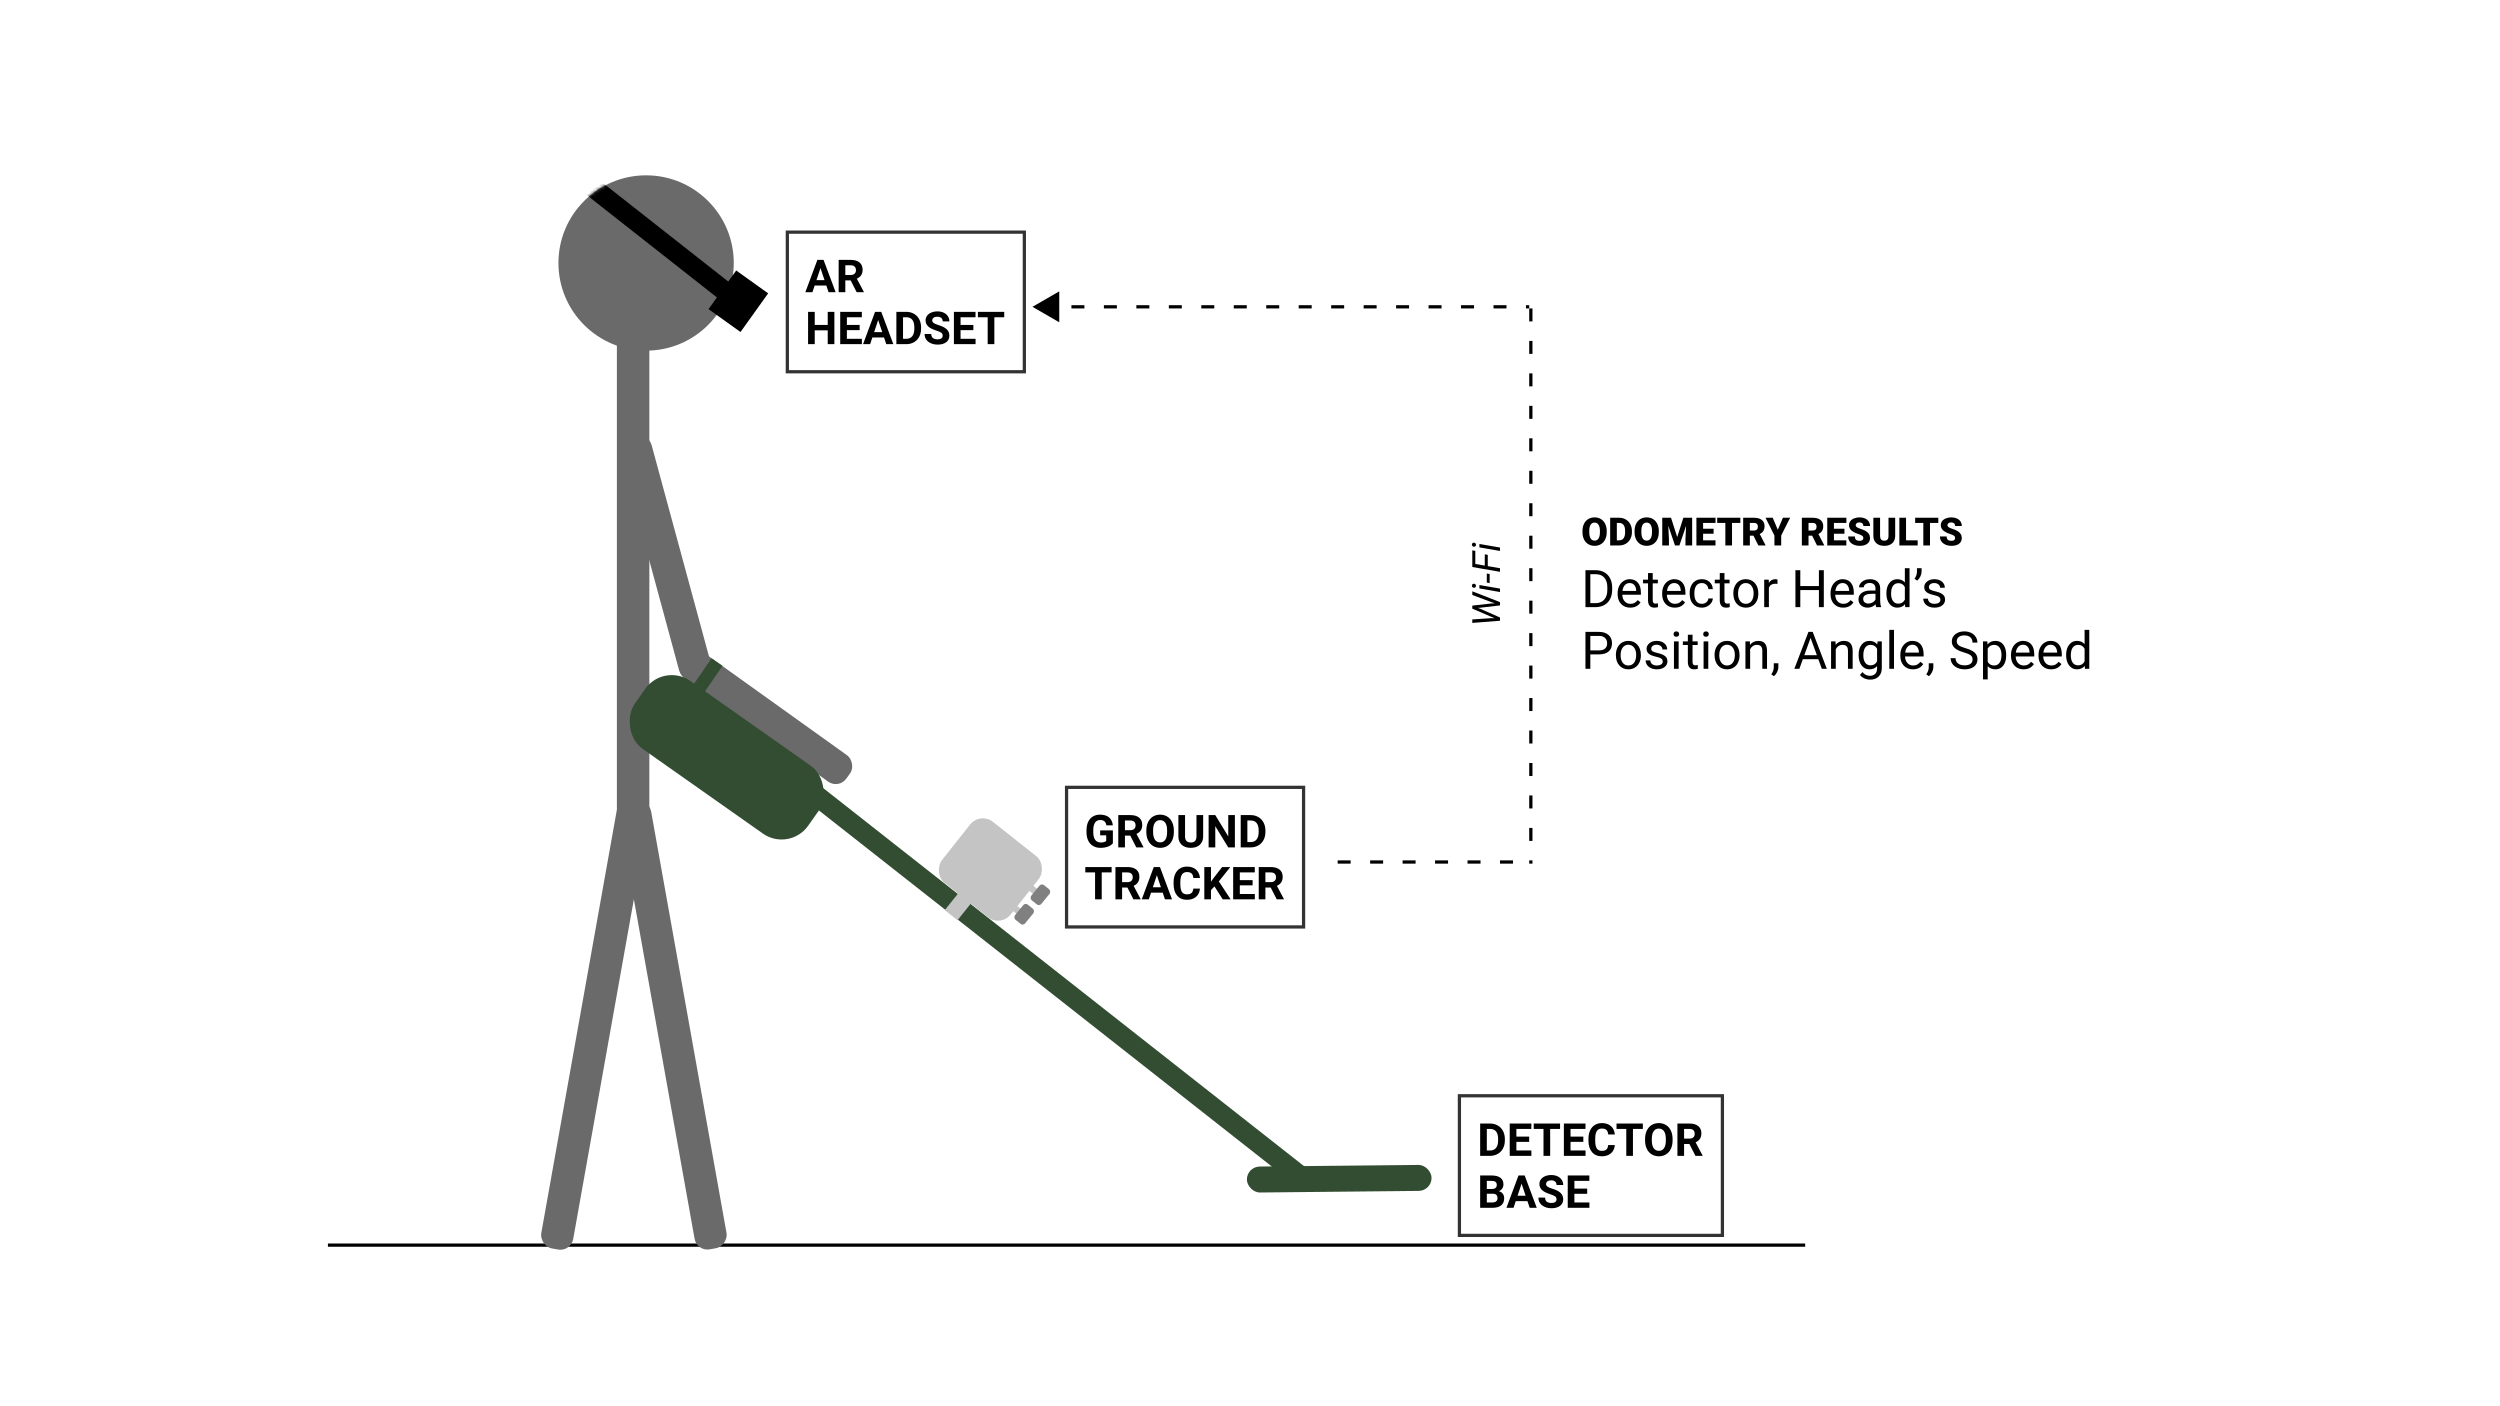 <svg width="770" height="433" viewBox="0 0 770 433" fill="none" xmlns="http://www.w3.org/2000/svg">
<rect width="770" height="433" fill="white"/>
<line x1="101" y1="383.5" x2="556" y2="383.5" stroke="black"/>
<circle cx="199" cy="81" r="27" fill="#6A6A6A"/>
<rect x="190" y="106" width="10" height="144" fill="#6A6A6A"/>
<rect x="190.605" y="246" width="10" height="139.982" rx="4" transform="rotate(10.124 190.605 246)" fill="#6A6A6A"/>
<rect width="10" height="139.982" rx="4" transform="matrix(-0.984 0.176 0.176 0.984 199.845 246)" fill="#6A6A6A"/>
<rect width="10" height="77.279" rx="4" transform="matrix(-0.965 0.262 0.262 0.965 199.649 133.234)" fill="#6A6A6A"/>
<rect width="10" height="62.046" rx="4" transform="matrix(-0.582 0.813 0.813 0.582 213.704 198.838)" fill="#6A6A6A"/>
<rect x="226.746" y="83.309" width="12.107" height="14.637" transform="rotate(35.584 226.746 83.309)" fill="black"/>
<mask id="mask0" mask-type="alpha" maskUnits="userSpaceOnUse" x="172" y="54" width="54" height="54">
<circle cx="199" cy="81" r="27" fill="#B0B0B0"/>
</mask>
<g mask="url(#mask0)">
<rect x="184.567" y="55.476" width="60.94" height="6" transform="rotate(38.175 184.567 55.476)" fill="black"/>
</g>
<rect x="204.479" y="204" width="65.301" height="25.566" rx="10" transform="rotate(35.15 204.479 204)" fill="#324D31"/>
<rect x="243.708" y="235" width="205.68" height="6.225" transform="rotate(38.175 243.708 235)" fill="#324D31"/>
<rect x="213" y="211.705" width="10.866" height="4.112" transform="rotate(-55.451 213 211.705)" fill="#324D31"/>
<rect x="384" y="359.332" width="56.884" height="8" rx="4" transform="rotate(-0.576 384 359.332)" fill="#324D31"/>
<path d="M342.764 259.742C342.395 260.184 341.873 260.528 341.198 260.774C340.524 261.016 339.776 261.137 338.956 261.137C338.095 261.137 337.338 260.95 336.687 260.576C336.039 260.198 335.538 259.651 335.183 258.936C334.832 258.22 334.652 257.379 334.643 256.413V255.736C334.643 254.743 334.809 253.884 335.142 253.159C335.479 252.43 335.962 251.874 336.591 251.491C337.224 251.104 337.965 250.91 338.812 250.91C339.993 250.91 340.916 251.193 341.581 251.758C342.246 252.318 342.641 253.136 342.764 254.212H340.768C340.676 253.642 340.474 253.225 340.159 252.961C339.849 252.697 339.421 252.564 338.874 252.564C338.177 252.564 337.646 252.826 337.281 253.351C336.917 253.875 336.732 254.654 336.728 255.688V256.324C336.728 257.368 336.926 258.156 337.322 258.689C337.719 259.223 338.3 259.489 339.065 259.489C339.836 259.489 340.385 259.325 340.713 258.997V257.281H338.847V255.771H342.764V259.742ZM348.116 257.356H346.482V261H344.432V251.047H348.13C349.306 251.047 350.213 251.309 350.851 251.833C351.489 252.357 351.808 253.098 351.808 254.055C351.808 254.734 351.66 255.301 351.363 255.757C351.072 256.208 350.627 256.568 350.03 256.837L352.184 260.904V261H349.982L348.116 257.356ZM346.482 255.695H348.137C348.652 255.695 349.05 255.565 349.333 255.306C349.616 255.041 349.757 254.679 349.757 254.219C349.757 253.749 349.622 253.38 349.354 253.111C349.089 252.842 348.681 252.708 348.13 252.708H346.482V255.695ZM361.549 256.249C361.549 257.229 361.376 258.088 361.029 258.826C360.683 259.564 360.186 260.134 359.539 260.535C358.896 260.936 358.158 261.137 357.324 261.137C356.499 261.137 355.763 260.938 355.116 260.542C354.469 260.146 353.968 259.58 353.612 258.847C353.257 258.108 353.077 257.261 353.072 256.304V255.812C353.072 254.832 353.248 253.97 353.599 253.228C353.954 252.48 354.453 251.908 355.096 251.512C355.743 251.111 356.481 250.91 357.311 250.91C358.14 250.91 358.876 251.111 359.519 251.512C360.166 251.908 360.665 252.48 361.016 253.228C361.371 253.97 361.549 254.829 361.549 255.805V256.249ZM359.471 255.798C359.471 254.754 359.284 253.961 358.91 253.419C358.536 252.877 358.003 252.605 357.311 252.605C356.622 252.605 356.091 252.874 355.718 253.412C355.344 253.945 355.155 254.729 355.15 255.764V256.249C355.15 257.265 355.337 258.054 355.711 258.614C356.085 259.175 356.622 259.455 357.324 259.455C358.012 259.455 358.541 259.186 358.91 258.648C359.279 258.106 359.466 257.318 359.471 256.283V255.798ZM370.572 251.047V257.603C370.572 258.692 370.23 259.553 369.547 260.187C368.868 260.82 367.938 261.137 366.758 261.137C365.596 261.137 364.673 260.829 363.989 260.214C363.306 259.599 362.957 258.753 362.943 257.678V251.047H364.994V257.616C364.994 258.268 365.149 258.744 365.459 259.045C365.773 259.341 366.206 259.489 366.758 259.489C367.911 259.489 368.496 258.883 368.515 257.671V251.047H370.572ZM380.348 261H378.297L374.305 254.451V261H372.254V251.047H374.305L378.304 257.609V251.047H380.348V261ZM382.139 261V251.047H385.201C386.076 251.047 386.858 251.245 387.546 251.642C388.239 252.034 388.779 252.594 389.166 253.323C389.553 254.048 389.747 254.873 389.747 255.798V256.256C389.747 257.181 389.556 258.004 389.173 258.724C388.795 259.444 388.259 260.002 387.566 260.398C386.874 260.795 386.092 260.995 385.222 261H382.139ZM384.189 252.708V259.353H385.181C385.983 259.353 386.596 259.09 387.02 258.566C387.443 258.042 387.66 257.293 387.669 256.317V255.791C387.669 254.779 387.459 254.014 387.04 253.494C386.621 252.97 386.008 252.708 385.201 252.708H384.189ZM342.381 268.708H339.332V277H337.281V268.708H334.273V267.047H342.381V268.708ZM347.241 273.356H345.607V277H343.557V267.047H347.255C348.431 267.047 349.338 267.309 349.976 267.833C350.614 268.357 350.933 269.098 350.933 270.055C350.933 270.734 350.785 271.301 350.488 271.757C350.197 272.208 349.752 272.568 349.155 272.837L351.309 276.904V277H349.107L347.241 273.356ZM345.607 271.695H347.262C347.777 271.695 348.175 271.565 348.458 271.306C348.741 271.041 348.882 270.679 348.882 270.219C348.882 269.749 348.747 269.38 348.479 269.111C348.214 268.842 347.806 268.708 347.255 268.708H345.607V271.695ZM358.117 274.949H354.521L353.838 277H351.657L355.362 267.047H357.263L360.988 277H358.808L358.117 274.949ZM355.075 273.288H357.563L356.312 269.562L355.075 273.288ZM369.581 273.685C369.504 274.756 369.107 275.599 368.392 276.214C367.681 276.829 366.742 277.137 365.575 277.137C364.299 277.137 363.294 276.708 362.561 275.852C361.831 274.99 361.467 273.81 361.467 272.311V271.702C361.467 270.745 361.635 269.902 361.973 269.173C362.31 268.444 362.791 267.885 363.415 267.498C364.044 267.106 364.773 266.91 365.603 266.91C366.751 266.91 367.676 267.218 368.378 267.833C369.08 268.448 369.485 269.312 369.595 270.424H367.544C367.494 269.781 367.314 269.316 367.004 269.029C366.699 268.738 366.231 268.592 365.603 268.592C364.919 268.592 364.406 268.838 364.064 269.33C363.727 269.818 363.554 270.576 363.545 271.606V272.358C363.545 273.434 363.707 274.22 364.03 274.717C364.358 275.214 364.873 275.462 365.575 275.462C366.209 275.462 366.68 275.318 366.99 275.031C367.305 274.74 367.485 274.291 367.53 273.685H369.581ZM374.045 273.008L372.979 274.156V277H370.928V267.047H372.979V271.559L373.881 270.321L376.417 267.047H378.939L375.405 271.47L379.042 277H376.602L374.045 273.008ZM385.803 272.687H381.865V275.353H386.486V277H379.814V267.047H386.473V268.708H381.865V271.08H385.803V272.687ZM391.374 273.356H389.74V277H387.689V267.047H391.388C392.563 267.047 393.47 267.309 394.108 267.833C394.746 268.357 395.065 269.098 395.065 270.055C395.065 270.734 394.917 271.301 394.621 271.757C394.329 272.208 393.885 272.568 393.288 272.837L395.441 276.904V277H393.24L391.374 273.356ZM389.74 271.695H391.395C391.91 271.695 392.308 271.565 392.591 271.306C392.873 271.041 393.015 270.679 393.015 270.219C393.015 269.749 392.88 269.38 392.611 269.111C392.347 268.842 391.939 268.708 391.388 268.708H389.74V271.695Z" fill="black"/>
<rect x="328.5" y="242.5" width="73" height="43" stroke="#333333"/>
<path d="M254.508 87.949H250.912L250.229 90H248.048L251.753 80.047H253.653L257.379 90H255.198L254.508 87.949ZM251.466 86.288H253.954L252.703 82.562L251.466 86.288ZM261.993 86.356H260.359V90H258.309V80.047H262.007C263.183 80.047 264.09 80.309 264.728 80.833C265.366 81.357 265.685 82.098 265.685 83.055C265.685 83.734 265.536 84.301 265.24 84.757C264.949 85.208 264.504 85.568 263.907 85.837L266.061 89.904V90H263.859L261.993 86.356ZM260.359 84.695H262.014C262.529 84.695 262.927 84.565 263.21 84.306C263.493 84.041 263.634 83.679 263.634 83.219C263.634 82.749 263.499 82.38 263.23 82.111C262.966 81.842 262.558 81.708 262.007 81.708H260.359V84.695ZM256.989 106H254.938V101.734H250.939V106H248.889V96.047H250.939V100.08H254.938V96.047H256.989V106ZM264.775 101.687H260.838V104.353H265.459V106H258.787V96.047H265.445V97.708H260.838V100.08H264.775V101.687ZM272.281 103.949H268.686L268.002 106H265.821L269.526 96.047H271.427L275.152 106H272.972L272.281 103.949ZM269.239 102.288H271.728L270.477 98.562L269.239 102.288ZM276.082 106V96.047H279.145C280.02 96.047 280.801 96.245 281.489 96.642C282.182 97.034 282.722 97.594 283.109 98.323C283.497 99.048 283.69 99.873 283.69 100.798V101.256C283.69 102.181 283.499 103.004 283.116 103.724C282.738 104.444 282.202 105.002 281.51 105.398C280.817 105.795 280.035 105.995 279.165 106H276.082ZM278.133 97.708V104.353H279.124C279.926 104.353 280.539 104.09 280.963 103.566C281.387 103.042 281.603 102.293 281.612 101.317V100.791C281.612 99.779 281.403 99.014 280.983 98.494C280.564 97.97 279.951 97.708 279.145 97.708H278.133ZM290.349 103.389C290.349 103.001 290.212 102.705 289.938 102.5C289.665 102.29 289.173 102.072 288.462 101.844C287.751 101.611 287.188 101.383 286.773 101.16C285.643 100.549 285.078 99.727 285.078 98.692C285.078 98.155 285.229 97.676 285.529 97.257C285.835 96.833 286.27 96.503 286.835 96.266C287.405 96.029 288.043 95.91 288.749 95.91C289.46 95.91 290.093 96.04 290.649 96.3C291.205 96.555 291.636 96.917 291.941 97.387C292.251 97.856 292.406 98.389 292.406 98.986H290.355C290.355 98.531 290.212 98.177 289.925 97.927C289.638 97.671 289.234 97.544 288.715 97.544C288.214 97.544 287.824 97.651 287.546 97.865C287.268 98.075 287.129 98.353 287.129 98.699C287.129 99.023 287.291 99.294 287.614 99.513C287.942 99.731 288.423 99.936 289.057 100.128C290.223 100.479 291.073 100.914 291.606 101.434C292.14 101.953 292.406 102.6 292.406 103.375C292.406 104.236 292.08 104.913 291.429 105.405C290.777 105.893 289.9 106.137 288.797 106.137C288.031 106.137 287.334 105.998 286.705 105.72C286.076 105.437 285.595 105.052 285.263 104.564C284.935 104.077 284.771 103.512 284.771 102.869H286.828C286.828 103.967 287.484 104.517 288.797 104.517C289.285 104.517 289.665 104.419 289.938 104.223C290.212 104.022 290.349 103.744 290.349 103.389ZM299.789 101.687H295.852V104.353H300.473V106H293.801V96.047H300.459V97.708H295.852V100.08H299.789V101.687ZM309.305 97.708H306.256V106H304.205V97.708H301.197V96.047H309.305V97.708Z" fill="black"/>
<rect x="242.5" y="71.5" width="73" height="43" stroke="#333333"/>
<path d="M455.889 356V346.047H458.951C459.826 346.047 460.608 346.245 461.296 346.642C461.989 347.034 462.529 347.594 462.916 348.323C463.303 349.048 463.497 349.873 463.497 350.798V351.256C463.497 352.181 463.306 353.004 462.923 353.724C462.545 354.444 462.009 355.002 461.316 355.398C460.624 355.795 459.842 355.995 458.972 356H455.889ZM457.939 347.708V354.353H458.931C459.733 354.353 460.346 354.09 460.77 353.566C461.193 353.042 461.41 352.293 461.419 351.317V350.791C461.419 349.779 461.209 349.014 460.79 348.494C460.371 347.97 459.758 347.708 458.951 347.708H457.939ZM470.982 351.687H467.045V354.353H471.666V356H464.994V346.047H471.652V347.708H467.045V350.08H470.982V351.687ZM480.498 347.708H477.449V356H475.398V347.708H472.391V346.047H480.498V347.708ZM487.662 351.687H483.725V354.353H488.346V356H481.674V346.047H488.332V347.708H483.725V350.08H487.662V351.687ZM497.362 352.685C497.285 353.756 496.888 354.599 496.173 355.214C495.462 355.829 494.523 356.137 493.356 356.137C492.08 356.137 491.076 355.708 490.342 354.852C489.613 353.99 489.248 352.81 489.248 351.311V350.702C489.248 349.745 489.417 348.902 489.754 348.173C490.091 347.444 490.572 346.885 491.196 346.498C491.825 346.106 492.554 345.91 493.384 345.91C494.532 345.91 495.457 346.218 496.159 346.833C496.861 347.448 497.267 348.312 497.376 349.424H495.325C495.275 348.781 495.095 348.316 494.785 348.029C494.48 347.738 494.013 347.592 493.384 347.592C492.7 347.592 492.188 347.838 491.846 348.33C491.508 348.818 491.335 349.576 491.326 350.606V351.358C491.326 352.434 491.488 353.22 491.812 353.717C492.14 354.214 492.655 354.462 493.356 354.462C493.99 354.462 494.462 354.318 494.771 354.031C495.086 353.74 495.266 353.291 495.312 352.685H497.362ZM505.996 347.708H502.947V356H500.896V347.708H497.889V346.047H505.996V347.708ZM515.156 351.249C515.156 352.229 514.983 353.088 514.637 353.826C514.29 354.564 513.794 355.134 513.146 355.535C512.504 355.936 511.766 356.137 510.932 356.137C510.107 356.137 509.371 355.938 508.724 355.542C508.076 355.146 507.575 354.58 507.22 353.847C506.864 353.108 506.684 352.261 506.68 351.304V350.812C506.68 349.832 506.855 348.97 507.206 348.228C507.562 347.48 508.061 346.908 508.703 346.512C509.35 346.111 510.089 345.91 510.918 345.91C511.747 345.91 512.483 346.111 513.126 346.512C513.773 346.908 514.272 347.48 514.623 348.228C514.979 348.97 515.156 349.829 515.156 350.805V351.249ZM513.078 350.798C513.078 349.754 512.891 348.961 512.518 348.419C512.144 347.877 511.611 347.605 510.918 347.605C510.23 347.605 509.699 347.874 509.325 348.412C508.951 348.945 508.762 349.729 508.758 350.764V351.249C508.758 352.265 508.945 353.054 509.318 353.614C509.692 354.175 510.23 354.455 510.932 354.455C511.62 354.455 512.148 354.186 512.518 353.648C512.887 353.106 513.074 352.318 513.078 351.283V350.798ZM520.331 352.356H518.697V356H516.646V346.047H520.345C521.521 346.047 522.427 346.309 523.065 346.833C523.703 347.357 524.022 348.098 524.022 349.055C524.022 349.734 523.874 350.301 523.578 350.757C523.286 351.208 522.842 351.568 522.245 351.837L524.398 355.904V356H522.197L520.331 352.356ZM518.697 350.695H520.352C520.867 350.695 521.265 350.565 521.548 350.306C521.83 350.041 521.972 349.679 521.972 349.219C521.972 348.749 521.837 348.38 521.568 348.111C521.304 347.842 520.896 347.708 520.345 347.708H518.697V350.695ZM455.889 372V362.047H459.375C460.583 362.047 461.499 362.279 462.123 362.744C462.747 363.204 463.06 363.881 463.06 364.774C463.06 365.262 462.934 365.693 462.684 366.066C462.433 366.436 462.084 366.707 461.638 366.88C462.148 367.007 462.549 367.265 462.841 367.652C463.137 368.04 463.285 368.514 463.285 369.074C463.285 370.031 462.98 370.756 462.369 371.248C461.758 371.74 460.888 371.991 459.758 372H455.889ZM457.939 367.666V370.353H459.696C460.179 370.353 460.555 370.239 460.824 370.011C461.098 369.778 461.234 369.459 461.234 369.054C461.234 368.142 460.763 367.68 459.819 367.666H457.939ZM457.939 366.217H459.457C460.492 366.199 461.009 365.786 461.009 364.979C461.009 364.528 460.877 364.205 460.612 364.009C460.353 363.808 459.94 363.708 459.375 363.708H457.939V366.217ZM470.449 369.949H466.854L466.17 372H463.989L467.694 362.047H469.595L473.32 372H471.14L470.449 369.949ZM467.407 368.288H469.896L468.645 364.562L467.407 368.288ZM479.411 369.389C479.411 369.001 479.274 368.705 479.001 368.5C478.728 368.29 478.235 368.072 477.524 367.844C476.813 367.611 476.251 367.383 475.836 367.16C474.706 366.549 474.141 365.727 474.141 364.692C474.141 364.155 474.291 363.676 474.592 363.257C474.897 362.833 475.332 362.503 475.897 362.266C476.467 362.029 477.105 361.91 477.812 361.91C478.522 361.91 479.156 362.04 479.712 362.3C480.268 362.555 480.699 362.917 481.004 363.387C481.314 363.856 481.469 364.389 481.469 364.986H479.418C479.418 364.531 479.274 364.177 478.987 363.927C478.7 363.672 478.297 363.544 477.777 363.544C477.276 363.544 476.886 363.651 476.608 363.865C476.33 364.075 476.191 364.353 476.191 364.699C476.191 365.023 476.353 365.294 476.677 365.513C477.005 365.731 477.486 365.937 478.119 366.128C479.286 366.479 480.136 366.914 480.669 367.434C481.202 367.953 481.469 368.6 481.469 369.375C481.469 370.236 481.143 370.913 480.491 371.405C479.84 371.893 478.962 372.137 477.859 372.137C477.094 372.137 476.396 371.998 475.768 371.72C475.139 371.437 474.658 371.052 474.325 370.564C473.997 370.077 473.833 369.512 473.833 368.869H475.891C475.891 369.967 476.547 370.517 477.859 370.517C478.347 370.517 478.728 370.419 479.001 370.223C479.274 370.022 479.411 369.744 479.411 369.389ZM488.852 367.687H484.914V370.353H489.535V372H482.863V362.047H489.521V363.708H484.914V366.08H488.852V367.687Z" fill="black"/>
<rect x="449.5" y="337.5" width="81" height="43" stroke="#333333"/>
<rect x="301.907" y="250.024" width="27" height="24" rx="5" transform="rotate(38.375 301.907 250.024)" fill="#C4C4C4"/>
<rect x="291" y="280.312" width="6.798" height="5" transform="rotate(-51.394 291 280.312)" fill="#C4C4C4"/>
<rect x="317.268" y="272" width="3" height="2" transform="rotate(39.337 317.268 272)" fill="#C4C4C4"/>
<rect x="313.268" y="279" width="3" height="2" transform="rotate(39.337 313.268 279)" fill="#C4C4C4"/>
<rect x="315.79" y="278" width="4" height="6" rx="1" transform="rotate(39.169 315.79 278)" fill="#808080"/>
<rect x="320.79" y="272" width="4" height="6" rx="1" transform="rotate(39.169 320.79 272)" fill="#808080"/>
<line x1="412" y1="265.5" x2="471" y2="265.5" stroke="black" stroke-dasharray="4 6"/>
<line x1="320" y1="94.5" x2="471" y2="94.5" stroke="black" stroke-dasharray="4 6"/>
<line x1="471.5" y1="95" x2="471.5" y2="266" stroke="black" stroke-dasharray="4 6"/>
<path d="M318 94.5L326.25 89.737L326.25 99.263L318 94.5Z" fill="black"/>
<path d="M494.869 163.91C494.869 164.742 494.715 165.479 494.406 166.119C494.098 166.76 493.658 167.254 493.088 167.602C492.521 167.945 491.875 168.117 491.148 168.117C490.422 168.117 489.777 167.951 489.215 167.619C488.652 167.283 488.213 166.805 487.896 166.184C487.584 165.562 487.42 164.85 487.404 164.045V163.564C487.404 162.729 487.557 161.992 487.861 161.355C488.17 160.715 488.609 160.221 489.18 159.873C489.754 159.525 490.406 159.352 491.137 159.352C491.859 159.352 492.504 159.523 493.07 159.867C493.637 160.211 494.076 160.701 494.389 161.338C494.705 161.971 494.865 162.697 494.869 163.518V163.91ZM492.777 163.553C492.777 162.705 492.635 162.062 492.35 161.625C492.068 161.184 491.664 160.963 491.137 160.963C490.105 160.963 489.561 161.736 489.502 163.283L489.496 163.91C489.496 164.746 489.635 165.389 489.912 165.838C490.189 166.287 490.602 166.512 491.148 166.512C491.668 166.512 492.068 166.291 492.35 165.85C492.631 165.408 492.773 164.773 492.777 163.945V163.553ZM495.93 168V159.469H498.678C499.432 159.469 500.109 159.641 500.711 159.984C501.312 160.324 501.781 160.807 502.117 161.432C502.457 162.053 502.629 162.75 502.633 163.523V163.916C502.633 164.697 502.467 165.398 502.135 166.02C501.807 166.637 501.342 167.121 500.74 167.473C500.143 167.82 499.475 167.996 498.736 168H495.93ZM497.986 161.057V166.418H498.701C499.291 166.418 499.744 166.209 500.061 165.791C500.377 165.369 500.535 164.744 500.535 163.916V163.547C500.535 162.723 500.377 162.102 500.061 161.684C499.744 161.266 499.283 161.057 498.678 161.057H497.986ZM510.912 163.91C510.912 164.742 510.758 165.479 510.449 166.119C510.141 166.76 509.701 167.254 509.131 167.602C508.564 167.945 507.918 168.117 507.191 168.117C506.465 168.117 505.82 167.951 505.258 167.619C504.695 167.283 504.256 166.805 503.939 166.184C503.627 165.562 503.463 164.85 503.447 164.045V163.564C503.447 162.729 503.6 161.992 503.904 161.355C504.213 160.715 504.652 160.221 505.223 159.873C505.797 159.525 506.449 159.352 507.18 159.352C507.902 159.352 508.547 159.523 509.113 159.867C509.68 160.211 510.119 160.701 510.432 161.338C510.748 161.971 510.908 162.697 510.912 163.518V163.91ZM508.82 163.553C508.82 162.705 508.678 162.062 508.393 161.625C508.111 161.184 507.707 160.963 507.18 160.963C506.148 160.963 505.604 161.736 505.545 163.283L505.539 163.91C505.539 164.746 505.678 165.389 505.955 165.838C506.232 166.287 506.645 166.512 507.191 166.512C507.711 166.512 508.111 166.291 508.393 165.85C508.674 165.408 508.816 164.773 508.82 163.945V163.553ZM514.674 159.469L516.578 165.404L518.477 159.469H521.184V168H519.121V166.008L519.32 161.93L517.258 168H515.898L513.83 161.924L514.029 166.008V168H511.973V159.469H514.674ZM527.787 164.385H524.553V166.418H528.373V168H522.496V159.469H528.385V161.057H524.553V162.855H527.787V164.385ZM536.025 161.057H533.465V168H531.408V161.057H528.895V159.469H536.025V161.057ZM540.068 164.988H538.955V168H536.898V159.469H540.256C541.268 159.469 542.059 159.693 542.629 160.143C543.199 160.592 543.484 161.227 543.484 162.047C543.484 162.641 543.363 163.133 543.121 163.523C542.883 163.914 542.508 164.23 541.996 164.473L543.777 167.912V168H541.574L540.068 164.988ZM538.955 163.4H540.256C540.646 163.4 540.939 163.299 541.135 163.096C541.334 162.889 541.434 162.602 541.434 162.234C541.434 161.867 541.334 161.58 541.135 161.373C540.936 161.162 540.643 161.057 540.256 161.057H538.955V163.4ZM547.568 163.172L549.139 159.469H551.359L548.611 164.936V168H546.525V164.936L543.783 159.469H545.992L547.568 163.172ZM558.139 164.988H557.025V168H554.969V159.469H558.326C559.338 159.469 560.129 159.693 560.699 160.143C561.27 160.592 561.555 161.227 561.555 162.047C561.555 162.641 561.434 163.133 561.191 163.523C560.953 163.914 560.578 164.23 560.066 164.473L561.848 167.912V168H559.645L558.139 164.988ZM557.025 163.4H558.326C558.717 163.4 559.01 163.299 559.205 163.096C559.404 162.889 559.504 162.602 559.504 162.234C559.504 161.867 559.404 161.58 559.205 161.373C559.006 161.162 558.713 161.057 558.326 161.057H557.025V163.4ZM568.088 164.385H564.854V166.418H568.674V168H562.797V159.469H568.686V161.057H564.854V162.855H568.088V164.385ZM573.912 165.732C573.912 165.432 573.805 165.197 573.59 165.029C573.379 164.861 573.006 164.688 572.471 164.508C571.936 164.328 571.498 164.154 571.158 163.986C570.053 163.443 569.5 162.697 569.5 161.748C569.5 161.275 569.637 160.859 569.91 160.5C570.188 160.137 570.578 159.855 571.082 159.656C571.586 159.453 572.152 159.352 572.781 159.352C573.395 159.352 573.943 159.461 574.428 159.68C574.916 159.898 575.295 160.211 575.564 160.617C575.834 161.02 575.969 161.48 575.969 162H573.918C573.918 161.652 573.811 161.383 573.596 161.191C573.385 161 573.098 160.904 572.734 160.904C572.367 160.904 572.076 160.986 571.861 161.15C571.65 161.311 571.545 161.516 571.545 161.766C571.545 161.984 571.662 162.184 571.896 162.363C572.131 162.539 572.543 162.723 573.133 162.914C573.723 163.102 574.207 163.305 574.586 163.523C575.508 164.055 575.969 164.787 575.969 165.721C575.969 166.467 575.688 167.053 575.125 167.479C574.562 167.904 573.791 168.117 572.811 168.117C572.119 168.117 571.492 167.994 570.93 167.748C570.371 167.498 569.949 167.158 569.664 166.729C569.383 166.295 569.242 165.797 569.242 165.234H571.305C571.305 165.691 571.422 166.029 571.656 166.248C571.895 166.463 572.279 166.57 572.811 166.57C573.15 166.57 573.418 166.498 573.613 166.354C573.812 166.205 573.912 165.998 573.912 165.732ZM583.715 159.469V165.053C583.715 165.686 583.58 166.234 583.311 166.699C583.041 167.16 582.654 167.512 582.15 167.754C581.646 167.996 581.051 168.117 580.363 168.117C579.324 168.117 578.506 167.848 577.908 167.309C577.311 166.77 577.006 166.031 576.994 165.094V159.469H579.062V165.135C579.086 166.068 579.52 166.535 580.363 166.535C580.789 166.535 581.111 166.418 581.33 166.184C581.549 165.949 581.658 165.568 581.658 165.041V159.469H583.715ZM587.061 166.418H590.641V168H585.004V159.469H587.061V166.418ZM596.998 161.057H594.438V168H592.381V161.057H589.867V159.469H596.998V161.057ZM602.178 165.732C602.178 165.432 602.07 165.197 601.855 165.029C601.645 164.861 601.271 164.688 600.736 164.508C600.201 164.328 599.764 164.154 599.424 163.986C598.318 163.443 597.766 162.697 597.766 161.748C597.766 161.275 597.902 160.859 598.176 160.5C598.453 160.137 598.844 159.855 599.348 159.656C599.852 159.453 600.418 159.352 601.047 159.352C601.66 159.352 602.209 159.461 602.693 159.68C603.182 159.898 603.561 160.211 603.83 160.617C604.1 161.02 604.234 161.48 604.234 162H602.184C602.184 161.652 602.076 161.383 601.861 161.191C601.65 161 601.363 160.904 601 160.904C600.633 160.904 600.342 160.986 600.127 161.15C599.916 161.311 599.811 161.516 599.811 161.766C599.811 161.984 599.928 162.184 600.162 162.363C600.396 162.539 600.809 162.723 601.398 162.914C601.988 163.102 602.473 163.305 602.852 163.523C603.773 164.055 604.234 164.787 604.234 165.721C604.234 166.467 603.953 167.053 603.391 167.479C602.828 167.904 602.057 168.117 601.076 168.117C600.385 168.117 599.758 167.994 599.195 167.748C598.637 167.498 598.215 167.158 597.93 166.729C597.648 166.295 597.508 165.797 597.508 165.234H599.57C599.57 165.691 599.688 166.029 599.922 166.248C600.16 166.463 600.545 166.57 601.076 166.57C601.416 166.57 601.684 166.498 601.879 166.354C602.078 166.205 602.178 165.998 602.178 165.732ZM488.32 187V175.625H491.531C492.521 175.625 493.396 175.844 494.156 176.281C494.917 176.719 495.503 177.341 495.914 178.148C496.331 178.956 496.542 179.883 496.547 180.93V181.656C496.547 182.729 496.339 183.669 495.922 184.477C495.51 185.284 494.919 185.904 494.148 186.336C493.383 186.768 492.49 186.99 491.469 187H488.32ZM489.82 176.859V185.773H491.398C492.555 185.773 493.453 185.414 494.094 184.695C494.74 183.977 495.062 182.953 495.062 181.625V180.961C495.062 179.669 494.758 178.667 494.148 177.953C493.544 177.234 492.685 176.87 491.57 176.859H489.82ZM502.102 187.156C500.956 187.156 500.023 186.781 499.305 186.031C498.586 185.276 498.227 184.268 498.227 183.008V182.742C498.227 181.904 498.385 181.156 498.703 180.5C499.026 179.839 499.474 179.323 500.047 178.953C500.625 178.578 501.25 178.391 501.922 178.391C503.021 178.391 503.875 178.753 504.484 179.477C505.094 180.201 505.398 181.237 505.398 182.586V183.188H499.672C499.693 184.021 499.935 184.695 500.398 185.211C500.867 185.721 501.461 185.977 502.18 185.977C502.69 185.977 503.122 185.872 503.477 185.664C503.831 185.456 504.141 185.18 504.406 184.836L505.289 185.523C504.581 186.612 503.518 187.156 502.102 187.156ZM501.922 179.578C501.339 179.578 500.849 179.792 500.453 180.219C500.057 180.641 499.812 181.234 499.719 182H503.953V181.891C503.911 181.156 503.714 180.589 503.359 180.188C503.005 179.781 502.526 179.578 501.922 179.578ZM509.039 176.5V178.547H510.617V179.664H509.039V184.906C509.039 185.245 509.109 185.5 509.25 185.672C509.391 185.839 509.63 185.922 509.969 185.922C510.135 185.922 510.365 185.891 510.656 185.828V187C510.276 187.104 509.906 187.156 509.547 187.156C508.901 187.156 508.414 186.961 508.086 186.57C507.758 186.18 507.594 185.625 507.594 184.906V179.664H506.055V178.547H507.594V176.5H509.039ZM515.82 187.156C514.674 187.156 513.742 186.781 513.023 186.031C512.305 185.276 511.945 184.268 511.945 183.008V182.742C511.945 181.904 512.104 181.156 512.422 180.5C512.745 179.839 513.193 179.323 513.766 178.953C514.344 178.578 514.969 178.391 515.641 178.391C516.74 178.391 517.594 178.753 518.203 179.477C518.812 180.201 519.117 181.237 519.117 182.586V183.188H513.391C513.411 184.021 513.654 184.695 514.117 185.211C514.586 185.721 515.18 185.977 515.898 185.977C516.409 185.977 516.841 185.872 517.195 185.664C517.549 185.456 517.859 185.18 518.125 184.836L519.008 185.523C518.299 186.612 517.237 187.156 515.82 187.156ZM515.641 179.578C515.057 179.578 514.568 179.792 514.172 180.219C513.776 180.641 513.531 181.234 513.438 182H517.672V181.891C517.63 181.156 517.432 180.589 517.078 180.188C516.724 179.781 516.245 179.578 515.641 179.578ZM524.188 185.977C524.703 185.977 525.154 185.82 525.539 185.508C525.924 185.195 526.138 184.805 526.18 184.336H527.547C527.521 184.82 527.354 185.281 527.047 185.719C526.74 186.156 526.328 186.505 525.812 186.766C525.302 187.026 524.76 187.156 524.188 187.156C523.036 187.156 522.12 186.773 521.438 186.008C520.76 185.237 520.422 184.185 520.422 182.852V182.609C520.422 181.786 520.573 181.055 520.875 180.414C521.177 179.773 521.609 179.276 522.172 178.922C522.74 178.568 523.409 178.391 524.18 178.391C525.128 178.391 525.914 178.674 526.539 179.242C527.169 179.81 527.505 180.547 527.547 181.453H526.18C526.138 180.906 525.93 180.458 525.555 180.109C525.185 179.755 524.727 179.578 524.18 179.578C523.445 179.578 522.875 179.844 522.469 180.375C522.068 180.901 521.867 181.664 521.867 182.664V182.938C521.867 183.911 522.068 184.661 522.469 185.188C522.87 185.714 523.443 185.977 524.188 185.977ZM531.133 176.5V178.547H532.711V179.664H531.133V184.906C531.133 185.245 531.203 185.5 531.344 185.672C531.484 185.839 531.724 185.922 532.062 185.922C532.229 185.922 532.458 185.891 532.75 185.828V187C532.37 187.104 532 187.156 531.641 187.156C530.995 187.156 530.508 186.961 530.18 186.57C529.852 186.18 529.688 185.625 529.688 184.906V179.664H528.148V178.547H529.688V176.5H531.133ZM533.867 182.695C533.867 181.867 534.029 181.122 534.352 180.461C534.68 179.799 535.133 179.289 535.711 178.93C536.294 178.57 536.958 178.391 537.703 178.391C538.854 178.391 539.784 178.789 540.492 179.586C541.206 180.383 541.562 181.443 541.562 182.766V182.867C541.562 183.69 541.404 184.43 541.086 185.086C540.773 185.737 540.323 186.245 539.734 186.609C539.151 186.974 538.479 187.156 537.719 187.156C536.573 187.156 535.643 186.758 534.93 185.961C534.221 185.164 533.867 184.109 533.867 182.797V182.695ZM535.32 182.867C535.32 183.805 535.536 184.557 535.969 185.125C536.406 185.693 536.99 185.977 537.719 185.977C538.453 185.977 539.036 185.69 539.469 185.117C539.901 184.539 540.117 183.732 540.117 182.695C540.117 181.768 539.896 181.018 539.453 180.445C539.016 179.867 538.432 179.578 537.703 179.578C536.99 179.578 536.414 179.862 535.977 180.43C535.539 180.997 535.32 181.81 535.32 182.867ZM547.461 179.844C547.242 179.807 547.005 179.789 546.75 179.789C545.802 179.789 545.159 180.193 544.82 181V187H543.375V178.547H544.781L544.805 179.523C545.279 178.768 545.951 178.391 546.82 178.391C547.102 178.391 547.315 178.427 547.461 178.5V179.844ZM561.734 187H560.227V181.742H554.492V187H552.992V175.625H554.492V180.516H560.227V175.625H561.734V187ZM567.68 187.156C566.534 187.156 565.602 186.781 564.883 186.031C564.164 185.276 563.805 184.268 563.805 183.008V182.742C563.805 181.904 563.964 181.156 564.281 180.5C564.604 179.839 565.052 179.323 565.625 178.953C566.203 178.578 566.828 178.391 567.5 178.391C568.599 178.391 569.453 178.753 570.062 179.477C570.672 180.201 570.977 181.237 570.977 182.586V183.188H565.25C565.271 184.021 565.513 184.695 565.977 185.211C566.445 185.721 567.039 185.977 567.758 185.977C568.268 185.977 568.701 185.872 569.055 185.664C569.409 185.456 569.719 185.18 569.984 184.836L570.867 185.523C570.159 186.612 569.096 187.156 567.68 187.156ZM567.5 179.578C566.917 179.578 566.427 179.792 566.031 180.219C565.635 180.641 565.391 181.234 565.297 182H569.531V181.891C569.49 181.156 569.292 180.589 568.938 180.188C568.583 179.781 568.104 179.578 567.5 179.578ZM577.875 187C577.792 186.833 577.724 186.536 577.672 186.109C577 186.807 576.198 187.156 575.266 187.156C574.432 187.156 573.747 186.922 573.211 186.453C572.68 185.979 572.414 185.38 572.414 184.656C572.414 183.776 572.747 183.094 573.414 182.609C574.086 182.12 575.029 181.875 576.242 181.875H577.648V181.211C577.648 180.706 577.497 180.305 577.195 180.008C576.893 179.706 576.448 179.555 575.859 179.555C575.344 179.555 574.911 179.685 574.562 179.945C574.214 180.206 574.039 180.521 574.039 180.891H572.586C572.586 180.469 572.734 180.062 573.031 179.672C573.333 179.276 573.74 178.964 574.25 178.734C574.766 178.505 575.331 178.391 575.945 178.391C576.919 178.391 577.682 178.635 578.234 179.125C578.786 179.609 579.073 180.279 579.094 181.133V185.023C579.094 185.799 579.193 186.417 579.391 186.875V187H577.875ZM575.477 185.898C575.93 185.898 576.359 185.781 576.766 185.547C577.172 185.312 577.466 185.008 577.648 184.633V182.898H576.516C574.745 182.898 573.859 183.417 573.859 184.453C573.859 184.906 574.01 185.26 574.312 185.516C574.615 185.771 575.003 185.898 575.477 185.898ZM581.008 182.703C581.008 181.406 581.315 180.365 581.93 179.578C582.544 178.786 583.349 178.391 584.344 178.391C585.333 178.391 586.117 178.729 586.695 179.406V175H588.141V187H586.812L586.742 186.094C586.164 186.802 585.359 187.156 584.328 187.156C583.349 187.156 582.549 186.755 581.93 185.953C581.315 185.151 581.008 184.104 581.008 182.812V182.703ZM582.453 182.867C582.453 183.826 582.651 184.576 583.047 185.117C583.443 185.659 583.99 185.93 584.688 185.93C585.604 185.93 586.273 185.518 586.695 184.695V180.812C586.263 180.016 585.599 179.617 584.703 179.617C583.995 179.617 583.443 179.891 583.047 180.438C582.651 180.984 582.453 181.794 582.453 182.867ZM590.492 178.828L589.672 178.266C590.156 177.589 590.406 176.875 590.422 176.125V175H591.852V176.016C591.846 176.536 591.716 177.057 591.461 177.578C591.211 178.094 590.888 178.51 590.492 178.828ZM597.641 184.758C597.641 184.367 597.492 184.065 597.195 183.852C596.904 183.633 596.391 183.445 595.656 183.289C594.927 183.133 594.346 182.945 593.914 182.727C593.487 182.508 593.169 182.247 592.961 181.945C592.758 181.643 592.656 181.284 592.656 180.867C592.656 180.174 592.948 179.589 593.531 179.109C594.12 178.63 594.87 178.391 595.781 178.391C596.74 178.391 597.516 178.638 598.109 179.133C598.708 179.628 599.008 180.26 599.008 181.031H597.555C597.555 180.635 597.385 180.294 597.047 180.008C596.714 179.721 596.292 179.578 595.781 179.578C595.255 179.578 594.844 179.693 594.547 179.922C594.25 180.151 594.102 180.451 594.102 180.82C594.102 181.169 594.24 181.432 594.516 181.609C594.792 181.786 595.289 181.956 596.008 182.117C596.732 182.279 597.318 182.471 597.766 182.695C598.214 182.919 598.544 183.19 598.758 183.508C598.977 183.82 599.086 184.203 599.086 184.656C599.086 185.411 598.784 186.018 598.18 186.477C597.576 186.93 596.792 187.156 595.828 187.156C595.151 187.156 594.552 187.036 594.031 186.797C593.51 186.557 593.102 186.224 592.805 185.797C592.513 185.365 592.367 184.898 592.367 184.398H593.812C593.839 184.883 594.031 185.268 594.391 185.555C594.755 185.836 595.234 185.977 595.828 185.977C596.375 185.977 596.812 185.867 597.141 185.648C597.474 185.424 597.641 185.128 597.641 184.758ZM489.82 201.547V206H488.32V194.625H492.516C493.76 194.625 494.734 194.943 495.438 195.578C496.146 196.214 496.5 197.055 496.5 198.102C496.5 199.206 496.154 200.057 495.461 200.656C494.773 201.25 493.786 201.547 492.5 201.547H489.82ZM489.82 200.32H492.516C493.318 200.32 493.932 200.133 494.359 199.758C494.786 199.378 495 198.831 495 198.117C495 197.44 494.786 196.898 494.359 196.492C493.932 196.086 493.346 195.875 492.602 195.859H489.82V200.32ZM497.695 201.695C497.695 200.867 497.857 200.122 498.18 199.461C498.508 198.799 498.961 198.289 499.539 197.93C500.122 197.57 500.786 197.391 501.531 197.391C502.682 197.391 503.612 197.789 504.32 198.586C505.034 199.383 505.391 200.443 505.391 201.766V201.867C505.391 202.69 505.232 203.43 504.914 204.086C504.602 204.737 504.151 205.245 503.562 205.609C502.979 205.974 502.307 206.156 501.547 206.156C500.401 206.156 499.471 205.758 498.758 204.961C498.049 204.164 497.695 203.109 497.695 201.797V201.695ZM499.148 201.867C499.148 202.805 499.365 203.557 499.797 204.125C500.234 204.693 500.818 204.977 501.547 204.977C502.281 204.977 502.865 204.69 503.297 204.117C503.729 203.539 503.945 202.732 503.945 201.695C503.945 200.768 503.724 200.018 503.281 199.445C502.844 198.867 502.26 198.578 501.531 198.578C500.818 198.578 500.242 198.862 499.805 199.43C499.367 199.997 499.148 200.81 499.148 201.867ZM512.125 203.758C512.125 203.367 511.977 203.065 511.68 202.852C511.388 202.633 510.875 202.445 510.141 202.289C509.411 202.133 508.831 201.945 508.398 201.727C507.971 201.508 507.654 201.247 507.445 200.945C507.242 200.643 507.141 200.284 507.141 199.867C507.141 199.174 507.432 198.589 508.016 198.109C508.604 197.63 509.354 197.391 510.266 197.391C511.224 197.391 512 197.638 512.594 198.133C513.193 198.628 513.492 199.26 513.492 200.031H512.039C512.039 199.635 511.87 199.294 511.531 199.008C511.198 198.721 510.776 198.578 510.266 198.578C509.74 198.578 509.328 198.693 509.031 198.922C508.734 199.151 508.586 199.451 508.586 199.82C508.586 200.169 508.724 200.432 509 200.609C509.276 200.786 509.773 200.956 510.492 201.117C511.216 201.279 511.802 201.471 512.25 201.695C512.698 201.919 513.029 202.19 513.242 202.508C513.461 202.82 513.57 203.203 513.57 203.656C513.57 204.411 513.268 205.018 512.664 205.477C512.06 205.93 511.276 206.156 510.312 206.156C509.635 206.156 509.036 206.036 508.516 205.797C507.995 205.557 507.586 205.224 507.289 204.797C506.997 204.365 506.852 203.898 506.852 203.398H508.297C508.323 203.883 508.516 204.268 508.875 204.555C509.24 204.836 509.719 204.977 510.312 204.977C510.859 204.977 511.297 204.867 511.625 204.648C511.958 204.424 512.125 204.128 512.125 203.758ZM517.023 206H515.578V197.547H517.023V206ZM515.461 195.305C515.461 195.07 515.531 194.872 515.672 194.711C515.818 194.549 516.031 194.469 516.312 194.469C516.594 194.469 516.807 194.549 516.953 194.711C517.099 194.872 517.172 195.07 517.172 195.305C517.172 195.539 517.099 195.734 516.953 195.891C516.807 196.047 516.594 196.125 516.312 196.125C516.031 196.125 515.818 196.047 515.672 195.891C515.531 195.734 515.461 195.539 515.461 195.305ZM521.305 195.5V197.547H522.883V198.664H521.305V203.906C521.305 204.245 521.375 204.5 521.516 204.672C521.656 204.839 521.896 204.922 522.234 204.922C522.401 204.922 522.63 204.891 522.922 204.828V206C522.542 206.104 522.172 206.156 521.812 206.156C521.167 206.156 520.68 205.961 520.352 205.57C520.023 205.18 519.859 204.625 519.859 203.906V198.664H518.32V197.547H519.859V195.5H521.305ZM526.148 206H524.703V197.547H526.148V206ZM524.586 195.305C524.586 195.07 524.656 194.872 524.797 194.711C524.943 194.549 525.156 194.469 525.438 194.469C525.719 194.469 525.932 194.549 526.078 194.711C526.224 194.872 526.297 195.07 526.297 195.305C526.297 195.539 526.224 195.734 526.078 195.891C525.932 196.047 525.719 196.125 525.438 196.125C525.156 196.125 524.943 196.047 524.797 195.891C524.656 195.734 524.586 195.539 524.586 195.305ZM528.086 201.695C528.086 200.867 528.247 200.122 528.57 199.461C528.898 198.799 529.352 198.289 529.93 197.93C530.513 197.57 531.177 197.391 531.922 197.391C533.073 197.391 534.003 197.789 534.711 198.586C535.424 199.383 535.781 200.443 535.781 201.766V201.867C535.781 202.69 535.622 203.43 535.305 204.086C534.992 204.737 534.542 205.245 533.953 205.609C533.37 205.974 532.698 206.156 531.938 206.156C530.792 206.156 529.862 205.758 529.148 204.961C528.44 204.164 528.086 203.109 528.086 201.797V201.695ZM529.539 201.867C529.539 202.805 529.755 203.557 530.188 204.125C530.625 204.693 531.208 204.977 531.938 204.977C532.672 204.977 533.255 204.69 533.688 204.117C534.12 203.539 534.336 202.732 534.336 201.695C534.336 200.768 534.115 200.018 533.672 199.445C533.234 198.867 532.651 198.578 531.922 198.578C531.208 198.578 530.633 198.862 530.195 199.43C529.758 199.997 529.539 200.81 529.539 201.867ZM538.961 197.547L539.008 198.609C539.654 197.797 540.497 197.391 541.539 197.391C543.326 197.391 544.227 198.398 544.242 200.414V206H542.797V200.406C542.792 199.797 542.651 199.346 542.375 199.055C542.104 198.763 541.68 198.617 541.102 198.617C540.633 198.617 540.221 198.742 539.867 198.992C539.513 199.242 539.237 199.57 539.039 199.977V206H537.594V197.547H538.961ZM546.375 208.266L545.555 207.703C546.044 207.021 546.299 206.318 546.32 205.594V204.289H547.734V205.422C547.734 205.948 547.604 206.474 547.344 207C547.089 207.526 546.766 207.948 546.375 208.266ZM560.039 203.031H555.273L554.203 206H552.656L557 194.625H558.312L562.664 206H561.125L560.039 203.031ZM555.727 201.797H559.594L557.656 196.477L555.727 201.797ZM565.336 197.547L565.383 198.609C566.029 197.797 566.872 197.391 567.914 197.391C569.701 197.391 570.602 198.398 570.617 200.414V206H569.172V200.406C569.167 199.797 569.026 199.346 568.75 199.055C568.479 198.763 568.055 198.617 567.477 198.617C567.008 198.617 566.596 198.742 566.242 198.992C565.888 199.242 565.612 199.57 565.414 199.977V206H563.969V197.547H565.336ZM572.453 201.703C572.453 200.385 572.758 199.339 573.367 198.562C573.977 197.781 574.784 197.391 575.789 197.391C576.82 197.391 577.625 197.755 578.203 198.484L578.273 197.547H579.594V205.797C579.594 206.891 579.268 207.753 578.617 208.383C577.971 209.013 577.102 209.328 576.008 209.328C575.398 209.328 574.802 209.198 574.219 208.938C573.635 208.677 573.19 208.32 572.883 207.867L573.633 207C574.253 207.766 575.01 208.148 575.906 208.148C576.609 208.148 577.156 207.951 577.547 207.555C577.943 207.159 578.141 206.602 578.141 205.883V205.156C577.562 205.823 576.773 206.156 575.773 206.156C574.784 206.156 573.982 205.758 573.367 204.961C572.758 204.164 572.453 203.078 572.453 201.703ZM573.906 201.867C573.906 202.82 574.102 203.57 574.492 204.117C574.883 204.659 575.43 204.93 576.133 204.93C577.044 204.93 577.714 204.516 578.141 203.688V199.828C577.698 199.021 577.034 198.617 576.148 198.617C575.445 198.617 574.896 198.891 574.5 199.438C574.104 199.984 573.906 200.794 573.906 201.867ZM583.352 206H581.906V194H583.352V206ZM589.18 206.156C588.034 206.156 587.102 205.781 586.383 205.031C585.664 204.276 585.305 203.268 585.305 202.008V201.742C585.305 200.904 585.464 200.156 585.781 199.5C586.104 198.839 586.552 198.323 587.125 197.953C587.703 197.578 588.328 197.391 589 197.391C590.099 197.391 590.953 197.753 591.562 198.477C592.172 199.201 592.477 200.237 592.477 201.586V202.188H586.75C586.771 203.021 587.013 203.695 587.477 204.211C587.945 204.721 588.539 204.977 589.258 204.977C589.768 204.977 590.201 204.872 590.555 204.664C590.909 204.456 591.219 204.18 591.484 203.836L592.367 204.523C591.659 205.612 590.596 206.156 589.18 206.156ZM589 198.578C588.417 198.578 587.927 198.792 587.531 199.219C587.135 199.641 586.891 200.234 586.797 201H591.031V200.891C590.99 200.156 590.792 199.589 590.438 199.188C590.083 198.781 589.604 198.578 589 198.578ZM594.109 208.266L593.289 207.703C593.779 207.021 594.034 206.318 594.055 205.594V204.289H595.469V205.422C595.469 205.948 595.339 206.474 595.078 207C594.823 207.526 594.5 207.948 594.109 208.266ZM604.844 200.93C603.557 200.56 602.62 200.107 602.031 199.57C601.448 199.029 601.156 198.362 601.156 197.57C601.156 196.674 601.513 195.935 602.227 195.352C602.945 194.763 603.878 194.469 605.023 194.469C605.805 194.469 606.5 194.62 607.109 194.922C607.724 195.224 608.198 195.641 608.531 196.172C608.87 196.703 609.039 197.284 609.039 197.914H607.531C607.531 197.227 607.312 196.688 606.875 196.297C606.438 195.901 605.82 195.703 605.023 195.703C604.284 195.703 603.706 195.867 603.289 196.195C602.878 196.518 602.672 196.969 602.672 197.547C602.672 198.01 602.867 198.404 603.258 198.727C603.654 199.044 604.323 199.336 605.266 199.602C606.214 199.867 606.953 200.161 607.484 200.484C608.021 200.802 608.417 201.174 608.672 201.602C608.932 202.029 609.062 202.531 609.062 203.109C609.062 204.031 608.703 204.771 607.984 205.328C607.266 205.88 606.305 206.156 605.102 206.156C604.32 206.156 603.591 206.008 602.914 205.711C602.237 205.409 601.714 204.997 601.344 204.477C600.979 203.956 600.797 203.365 600.797 202.703H602.305C602.305 203.391 602.557 203.935 603.062 204.336C603.573 204.732 604.253 204.93 605.102 204.93C605.893 204.93 606.5 204.768 606.922 204.445C607.344 204.122 607.555 203.682 607.555 203.125C607.555 202.568 607.359 202.138 606.969 201.836C606.578 201.529 605.87 201.227 604.844 200.93ZM617.906 201.867C617.906 203.154 617.612 204.19 617.023 204.977C616.435 205.763 615.638 206.156 614.633 206.156C613.607 206.156 612.799 205.831 612.211 205.18V209.25H610.766V197.547H612.086L612.156 198.484C612.745 197.755 613.562 197.391 614.609 197.391C615.625 197.391 616.427 197.773 617.016 198.539C617.609 199.305 617.906 200.37 617.906 201.734V201.867ZM616.461 201.703C616.461 200.75 616.258 199.997 615.852 199.445C615.445 198.893 614.888 198.617 614.18 198.617C613.305 198.617 612.648 199.005 612.211 199.781V203.82C612.643 204.591 613.305 204.977 614.195 204.977C614.888 204.977 615.438 204.703 615.844 204.156C616.255 203.604 616.461 202.786 616.461 201.703ZM623.258 206.156C622.112 206.156 621.18 205.781 620.461 205.031C619.742 204.276 619.383 203.268 619.383 202.008V201.742C619.383 200.904 619.542 200.156 619.859 199.5C620.182 198.839 620.63 198.323 621.203 197.953C621.781 197.578 622.406 197.391 623.078 197.391C624.177 197.391 625.031 197.753 625.641 198.477C626.25 199.201 626.555 200.237 626.555 201.586V202.188H620.828C620.849 203.021 621.091 203.695 621.555 204.211C622.023 204.721 622.617 204.977 623.336 204.977C623.846 204.977 624.279 204.872 624.633 204.664C624.987 204.456 625.297 204.18 625.562 203.836L626.445 204.523C625.737 205.612 624.674 206.156 623.258 206.156ZM623.078 198.578C622.495 198.578 622.005 198.792 621.609 199.219C621.214 199.641 620.969 200.234 620.875 201H625.109V200.891C625.068 200.156 624.87 199.589 624.516 199.188C624.161 198.781 623.682 198.578 623.078 198.578ZM631.742 206.156C630.596 206.156 629.664 205.781 628.945 205.031C628.227 204.276 627.867 203.268 627.867 202.008V201.742C627.867 200.904 628.026 200.156 628.344 199.5C628.667 198.839 629.115 198.323 629.688 197.953C630.266 197.578 630.891 197.391 631.562 197.391C632.661 197.391 633.516 197.753 634.125 198.477C634.734 199.201 635.039 200.237 635.039 201.586V202.188H629.312C629.333 203.021 629.576 203.695 630.039 204.211C630.508 204.721 631.102 204.977 631.82 204.977C632.331 204.977 632.763 204.872 633.117 204.664C633.471 204.456 633.781 204.18 634.047 203.836L634.93 204.523C634.221 205.612 633.159 206.156 631.742 206.156ZM631.562 198.578C630.979 198.578 630.49 198.792 630.094 199.219C629.698 199.641 629.453 200.234 629.359 201H633.594V200.891C633.552 200.156 633.354 199.589 633 199.188C632.646 198.781 632.167 198.578 631.562 198.578ZM636.367 201.703C636.367 200.406 636.674 199.365 637.289 198.578C637.904 197.786 638.708 197.391 639.703 197.391C640.693 197.391 641.477 197.729 642.055 198.406V194H643.5V206H642.172L642.102 205.094C641.523 205.802 640.719 206.156 639.688 206.156C638.708 206.156 637.909 205.755 637.289 204.953C636.674 204.151 636.367 203.104 636.367 201.812V201.703ZM637.812 201.867C637.812 202.826 638.01 203.576 638.406 204.117C638.802 204.659 639.349 204.93 640.047 204.93C640.964 204.93 641.633 204.518 642.055 203.695V199.812C641.622 199.016 640.958 198.617 640.062 198.617C639.354 198.617 638.802 198.891 638.406 199.438C638.01 199.984 637.812 200.794 637.812 201.867Z" fill="black"/>
<path d="M459.369 190.387L460.4 190.41L459.393 190.012L453.469 187.463L453.469 186.531L459.469 185.857L460.441 185.799L459.264 185.43L453.469 183.25L453.469 182.119L462 185.459L462 186.461L455.736 187.199L455.15 187.223L455.83 187.469L462 190.187L462 191.189L453.469 191.857L453.469 190.785L459.369 190.387ZM462 181.287L462 182.342L455.66 181.24L455.66 180.186L462 181.287ZM453.346 180.414C453.338 180.234 453.393 180.086 453.51 179.969C453.623 179.848 453.773 179.787 453.961 179.787C454.145 179.791 454.295 179.852 454.412 179.969C454.529 180.082 454.592 180.23 454.6 180.414C454.607 180.598 454.555 180.748 454.441 180.865C454.328 180.982 454.18 181.039 453.996 181.035C453.812 181.031 453.66 180.973 453.539 180.859C453.418 180.746 453.354 180.598 453.346 180.414ZM458.818 176.805L458.818 179.588L457.934 179.43L457.934 176.646L458.818 176.805ZM458.232 170.893L458.232 174.361L462 175.018L462 176.119L453.469 174.637L453.469 169.504L454.395 169.668L454.395 173.699L457.312 174.203L457.312 170.729L458.232 170.893ZM462 168.643L462 169.697L455.66 168.596L455.66 167.541L462 168.643ZM453.346 167.77C453.338 167.59 453.393 167.441 453.51 167.324C453.623 167.203 453.773 167.143 453.961 167.143C454.145 167.146 454.295 167.207 454.412 167.324C454.529 167.437 454.592 167.586 454.6 167.77C454.607 167.953 454.555 168.104 454.441 168.221C454.328 168.338 454.18 168.395 453.996 168.391C453.812 168.387 453.66 168.328 453.539 168.215C453.418 168.102 453.354 167.953 453.346 167.77Z" fill="black"/>
</svg>
